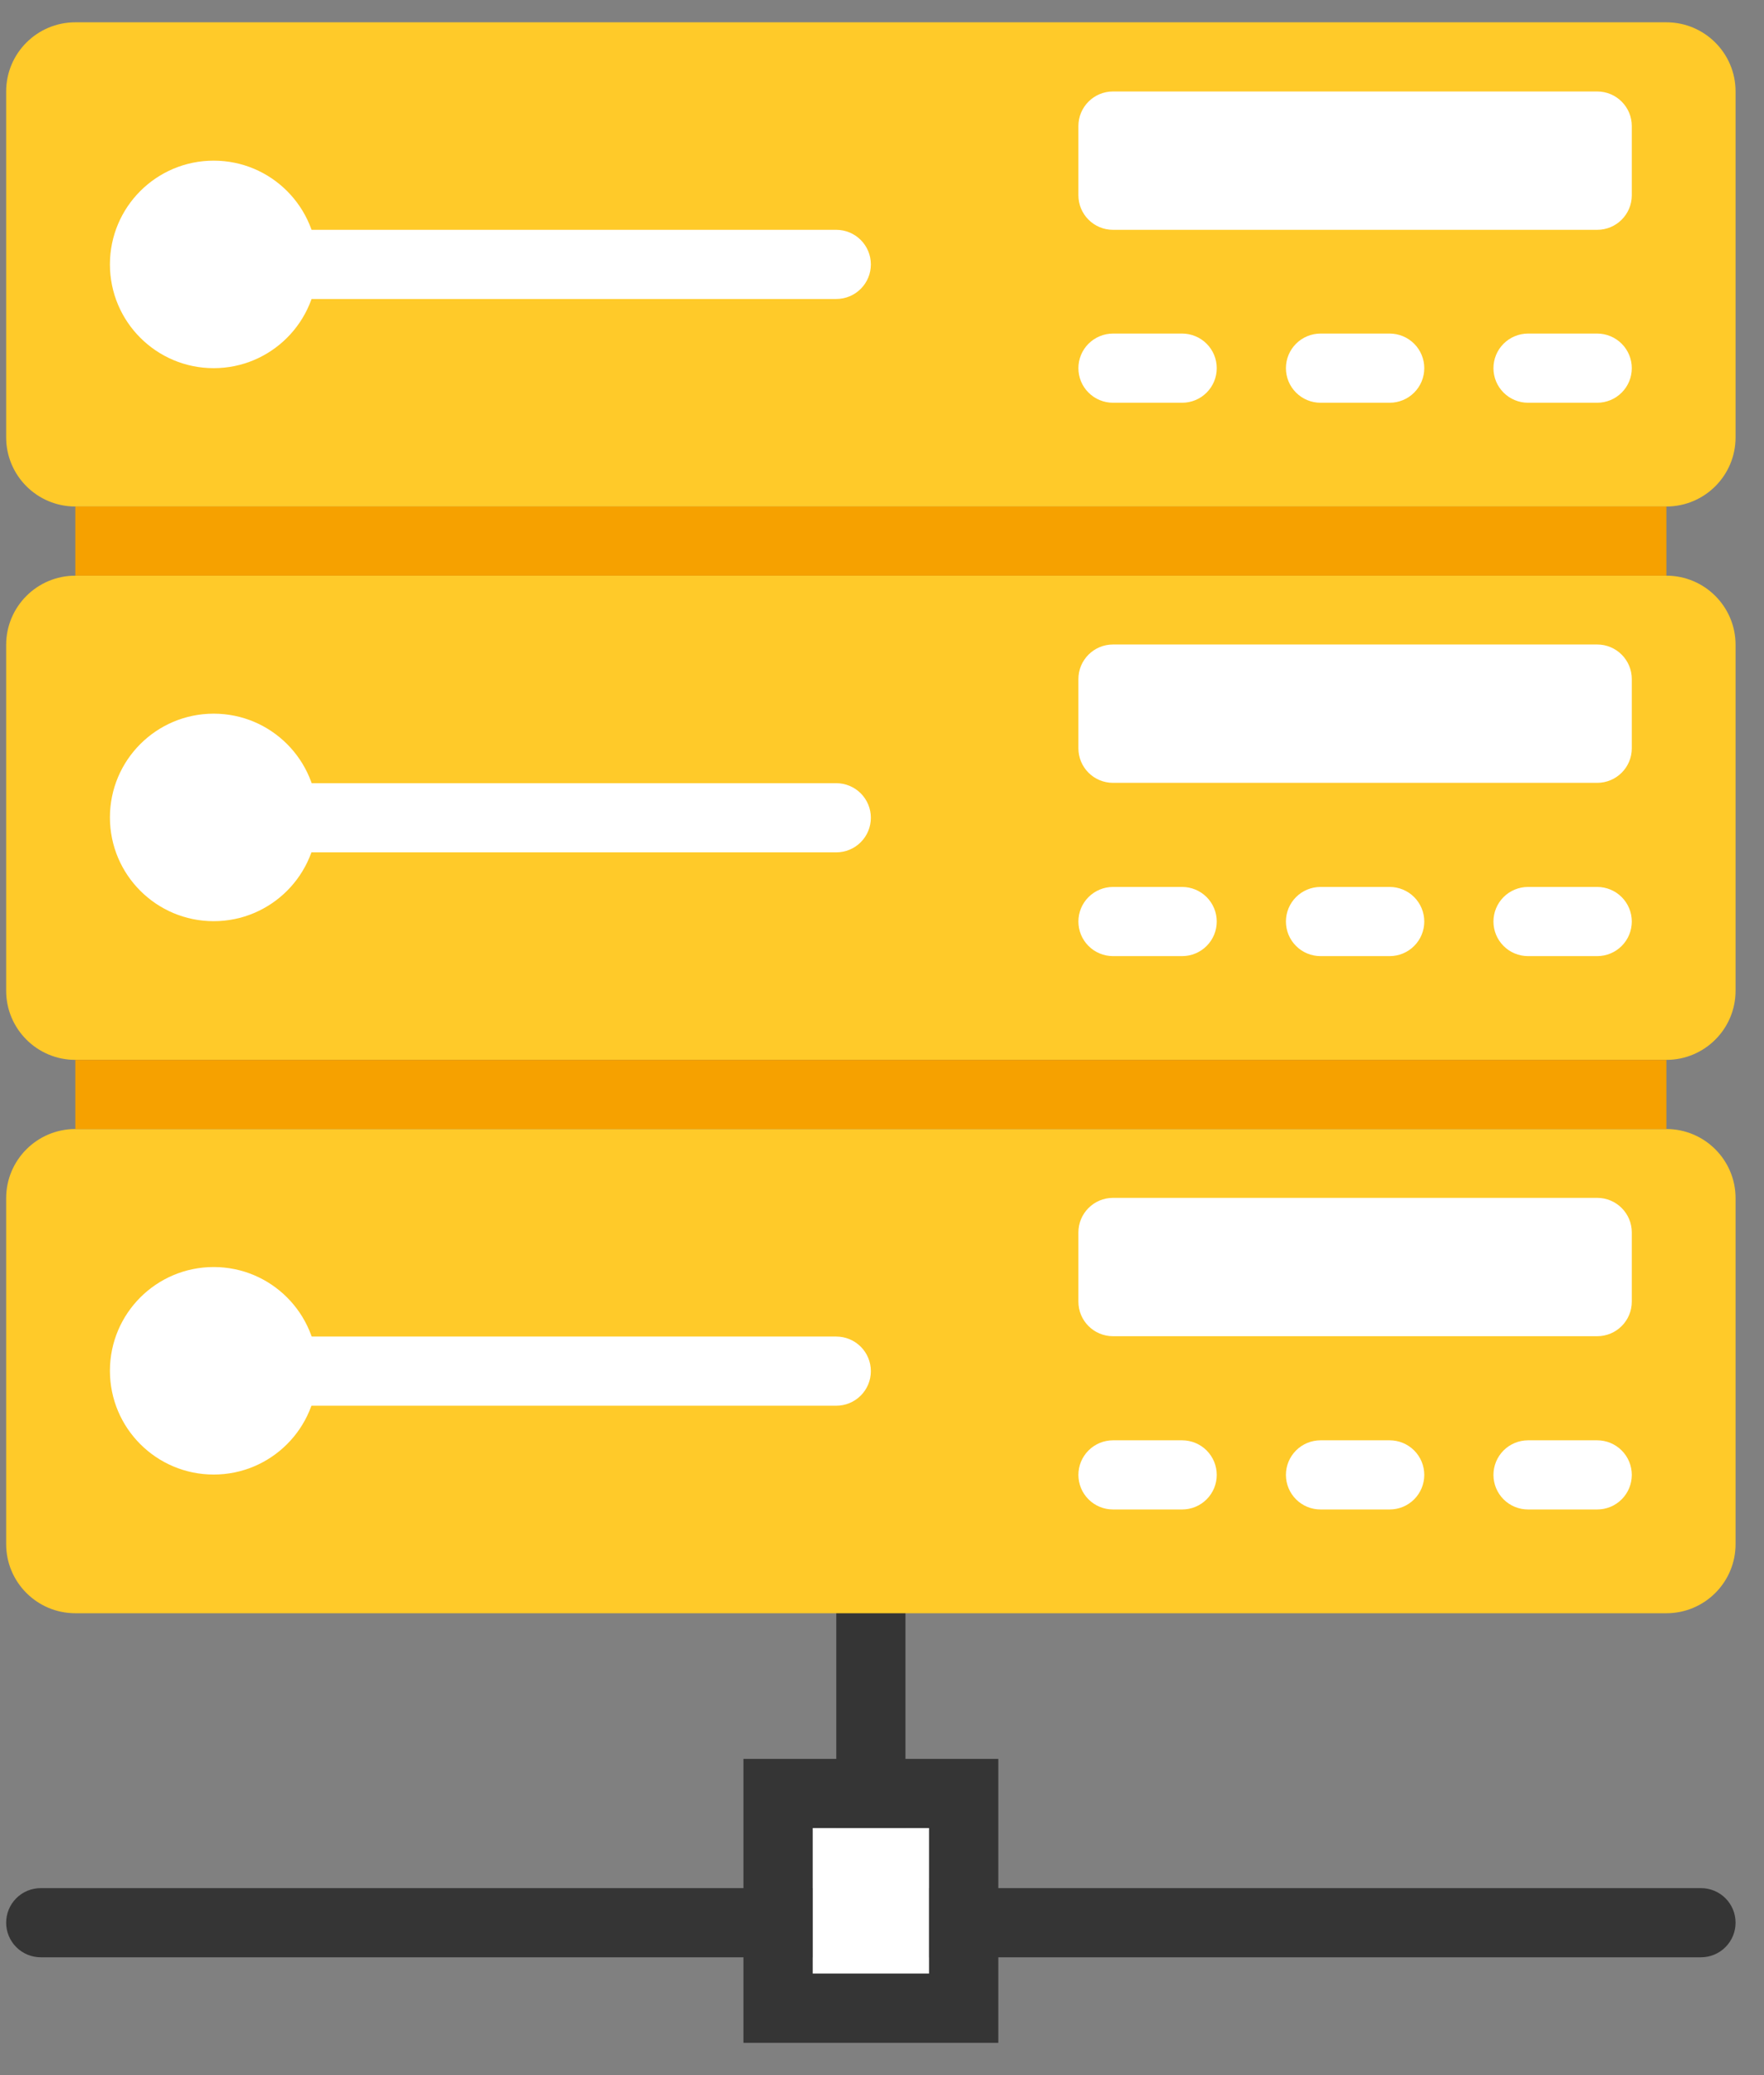 <svg width="51" height="60" viewBox="0 0 51 60" fill="none" xmlns="http://www.w3.org/2000/svg">
<rect x="0" y="0" width="51" height="60" fill="#808080" stroke="none"/>
<path d="M1.178 56.593H25.178V54.593H1.178C0.913 54.593 0.658 54.698 0.471 54.885C0.283 55.073 0.178 55.327 0.178 55.593C0.178 55.858 0.283 56.112 0.471 56.3C0.658 56.487 0.913 56.593 1.178 56.593Z" fill="#353535"/>
<path d="M25.178 56.593H49.178C49.443 56.593 49.698 56.487 49.885 56.3C50.073 56.112 50.178 55.858 50.178 55.593C50.178 55.327 50.073 55.073 49.885 54.885C49.698 54.698 49.443 54.593 49.178 54.593H25.178V56.593Z" fill="#353535"/>
<path d="M26.178 41.593H24.178V55.593H26.178V41.593Z" fill="#353535"/>
<path d="M48.178 0.645H2.178C1.073 0.645 0.178 1.541 0.178 2.645V12.645C0.178 13.75 1.073 14.645 2.178 14.645H48.178C49.283 14.645 50.178 13.75 50.178 12.645V2.645C50.178 1.541 49.283 0.645 48.178 0.645Z" fill="#FFCA29"/>
<path d="M48.178 16.645H2.178C1.073 16.645 0.178 17.541 0.178 18.645V28.645C0.178 29.75 1.073 30.645 2.178 30.645H48.178C49.283 30.645 50.178 29.75 50.178 28.645V18.645C50.178 17.541 49.283 16.645 48.178 16.645Z" fill="#FFCA29"/>
<path d="M48.178 32.645H2.178C1.073 32.645 0.178 33.541 0.178 34.645V44.645C0.178 45.75 1.073 46.645 2.178 46.645H48.178C49.283 46.645 50.178 45.75 50.178 44.645V34.645C50.178 33.541 49.283 32.645 48.178 32.645Z" fill="#FFCA29"/>
<path d="M48.178 14.645H2.178V16.645H48.178V14.645Z" fill="#F6A100"/>
<path d="M48.178 30.645H2.178V32.645H48.178V30.645Z" fill="#F6A100"/>
<path d="M24.178 8.645H8.178V6.645H24.178C24.443 6.645 24.698 6.751 24.885 6.938C25.073 7.126 25.178 7.38 25.178 7.645C25.178 7.91 25.073 8.165 24.885 8.352C24.698 8.54 24.443 8.645 24.178 8.645Z" fill="white"/>
<path d="M6.178 10.645C7.835 10.645 9.178 9.302 9.178 7.645C9.178 5.988 7.835 4.645 6.178 4.645C4.521 4.645 3.178 5.988 3.178 7.645C3.178 9.302 4.521 10.645 6.178 10.645Z" fill="white"/>
<path d="M46.178 2.645H32.178C31.626 2.645 31.178 3.093 31.178 3.645V5.645C31.178 6.198 31.626 6.645 32.178 6.645H46.178C46.73 6.645 47.178 6.198 47.178 5.645V3.645C47.178 3.093 46.73 2.645 46.178 2.645Z" fill="white"/>
<path d="M34.178 11.645H32.178C31.913 11.645 31.659 11.54 31.471 11.352C31.283 11.165 31.178 10.911 31.178 10.645C31.178 10.38 31.283 10.126 31.471 9.938C31.659 9.751 31.913 9.645 32.178 9.645H34.178C34.443 9.645 34.698 9.751 34.885 9.938C35.073 10.126 35.178 10.38 35.178 10.645C35.178 10.911 35.073 11.165 34.885 11.352C34.698 11.54 34.443 11.645 34.178 11.645Z" fill="white"/>
<path d="M40.178 11.645H38.178C37.913 11.645 37.658 11.54 37.471 11.352C37.283 11.165 37.178 10.911 37.178 10.645C37.178 10.38 37.283 10.126 37.471 9.938C37.658 9.751 37.913 9.645 38.178 9.645H40.178C40.443 9.645 40.698 9.751 40.885 9.938C41.073 10.126 41.178 10.38 41.178 10.645C41.178 10.911 41.073 11.165 40.885 11.352C40.698 11.54 40.443 11.645 40.178 11.645Z" fill="white"/>
<path d="M46.178 11.645H44.178C43.913 11.645 43.658 11.54 43.471 11.352C43.283 11.165 43.178 10.911 43.178 10.645C43.178 10.38 43.283 10.126 43.471 9.938C43.658 9.751 43.913 9.645 44.178 9.645H46.178C46.443 9.645 46.698 9.751 46.885 9.938C47.073 10.126 47.178 10.38 47.178 10.645C47.178 10.911 47.073 11.165 46.885 11.352C46.698 11.54 46.443 11.645 46.178 11.645Z" fill="white"/>
<path d="M24.178 24.645H8.178V22.645H24.178C24.443 22.645 24.698 22.751 24.885 22.938C25.073 23.126 25.178 23.38 25.178 23.645C25.178 23.91 25.073 24.165 24.885 24.352C24.698 24.54 24.443 24.645 24.178 24.645Z" fill="white"/>
<path d="M6.178 26.635C7.835 26.635 9.178 25.292 9.178 23.635C9.178 21.978 7.835 20.635 6.178 20.635C4.521 20.635 3.178 21.978 3.178 23.635C3.178 25.292 4.521 26.635 6.178 26.635Z" fill="white"/>
<path d="M46.178 18.635H32.178C31.626 18.635 31.178 19.083 31.178 19.635V21.635C31.178 22.188 31.626 22.635 32.178 22.635H46.178C46.73 22.635 47.178 22.188 47.178 21.635V19.635C47.178 19.083 46.73 18.635 46.178 18.635Z" fill="white"/>
<path d="M34.178 27.645H32.178C31.913 27.645 31.659 27.54 31.471 27.352C31.283 27.165 31.178 26.91 31.178 26.645C31.178 26.38 31.283 26.126 31.471 25.938C31.659 25.751 31.913 25.645 32.178 25.645H34.178C34.443 25.645 34.698 25.751 34.885 25.938C35.073 26.126 35.178 26.38 35.178 26.645C35.178 26.91 35.073 27.165 34.885 27.352C34.698 27.54 34.443 27.645 34.178 27.645Z" fill="white"/>
<path d="M40.178 27.645H38.178C37.913 27.645 37.658 27.54 37.471 27.352C37.283 27.165 37.178 26.91 37.178 26.645C37.178 26.38 37.283 26.126 37.471 25.938C37.658 25.751 37.913 25.645 38.178 25.645H40.178C40.443 25.645 40.698 25.751 40.885 25.938C41.073 26.126 41.178 26.38 41.178 26.645C41.178 26.91 41.073 27.165 40.885 27.352C40.698 27.54 40.443 27.645 40.178 27.645Z" fill="white"/>
<path d="M46.178 27.645H44.178C43.913 27.645 43.658 27.54 43.471 27.352C43.283 27.165 43.178 26.91 43.178 26.645C43.178 26.38 43.283 26.126 43.471 25.938C43.658 25.751 43.913 25.645 44.178 25.645H46.178C46.443 25.645 46.698 25.751 46.885 25.938C47.073 26.126 47.178 26.38 47.178 26.645C47.178 26.91 47.073 27.165 46.885 27.352C46.698 27.54 46.443 27.645 46.178 27.645Z" fill="white"/>
<path d="M24.178 40.645H8.178V38.645H24.178C24.443 38.645 24.698 38.751 24.885 38.938C25.073 39.126 25.178 39.38 25.178 39.645C25.178 39.91 25.073 40.165 24.885 40.352C24.698 40.54 24.443 40.645 24.178 40.645Z" fill="white"/>
<path d="M6.178 42.635C7.835 42.635 9.178 41.292 9.178 39.635C9.178 37.978 7.835 36.635 6.178 36.635C4.521 36.635 3.178 37.978 3.178 39.635C3.178 41.292 4.521 42.635 6.178 42.635Z" fill="white"/>
<path d="M46.178 34.635H32.178C31.626 34.635 31.178 35.083 31.178 35.635V37.635C31.178 38.188 31.626 38.635 32.178 38.635H46.178C46.73 38.635 47.178 38.188 47.178 37.635V35.635C47.178 35.083 46.73 34.635 46.178 34.635Z" fill="white"/>
<path d="M34.178 43.645H32.178C31.913 43.645 31.659 43.54 31.471 43.352C31.283 43.165 31.178 42.91 31.178 42.645C31.178 42.38 31.283 42.126 31.471 41.938C31.659 41.751 31.913 41.645 32.178 41.645H34.178C34.443 41.645 34.698 41.751 34.885 41.938C35.073 42.126 35.178 42.38 35.178 42.645C35.178 42.91 35.073 43.165 34.885 43.352C34.698 43.54 34.443 43.645 34.178 43.645Z" fill="white"/>
<path d="M40.178 43.645H38.178C37.913 43.645 37.658 43.54 37.471 43.352C37.283 43.165 37.178 42.91 37.178 42.645C37.178 42.38 37.283 42.126 37.471 41.938C37.658 41.751 37.913 41.645 38.178 41.645H40.178C40.443 41.645 40.698 41.751 40.885 41.938C41.073 42.126 41.178 42.38 41.178 42.645C41.178 42.91 41.073 43.165 40.885 43.352C40.698 43.54 40.443 43.645 40.178 43.645Z" fill="white"/>
<path d="M46.178 43.645H44.178C43.913 43.645 43.658 43.54 43.471 43.352C43.283 43.165 43.178 42.91 43.178 42.645C43.178 42.38 43.283 42.126 43.471 41.938C43.658 41.751 43.913 41.645 44.178 41.645H46.178C46.443 41.645 46.698 41.751 46.885 41.938C47.073 42.126 47.178 42.38 47.178 42.645C47.178 42.91 47.073 43.165 46.885 43.352C46.698 43.54 46.443 43.645 46.178 43.645Z" fill="white"/>
<path d="M26.862 57.066H23.494V52.856H26.862V57.066Z" fill="white"/>
<path fill-rule="evenodd" clip-rule="evenodd" d="M23.494 52.856H26.862V57.066H23.494V52.856ZM28.862 59.066H21.494V50.856H28.862V59.066Z" fill="#353535"/>
</svg>
